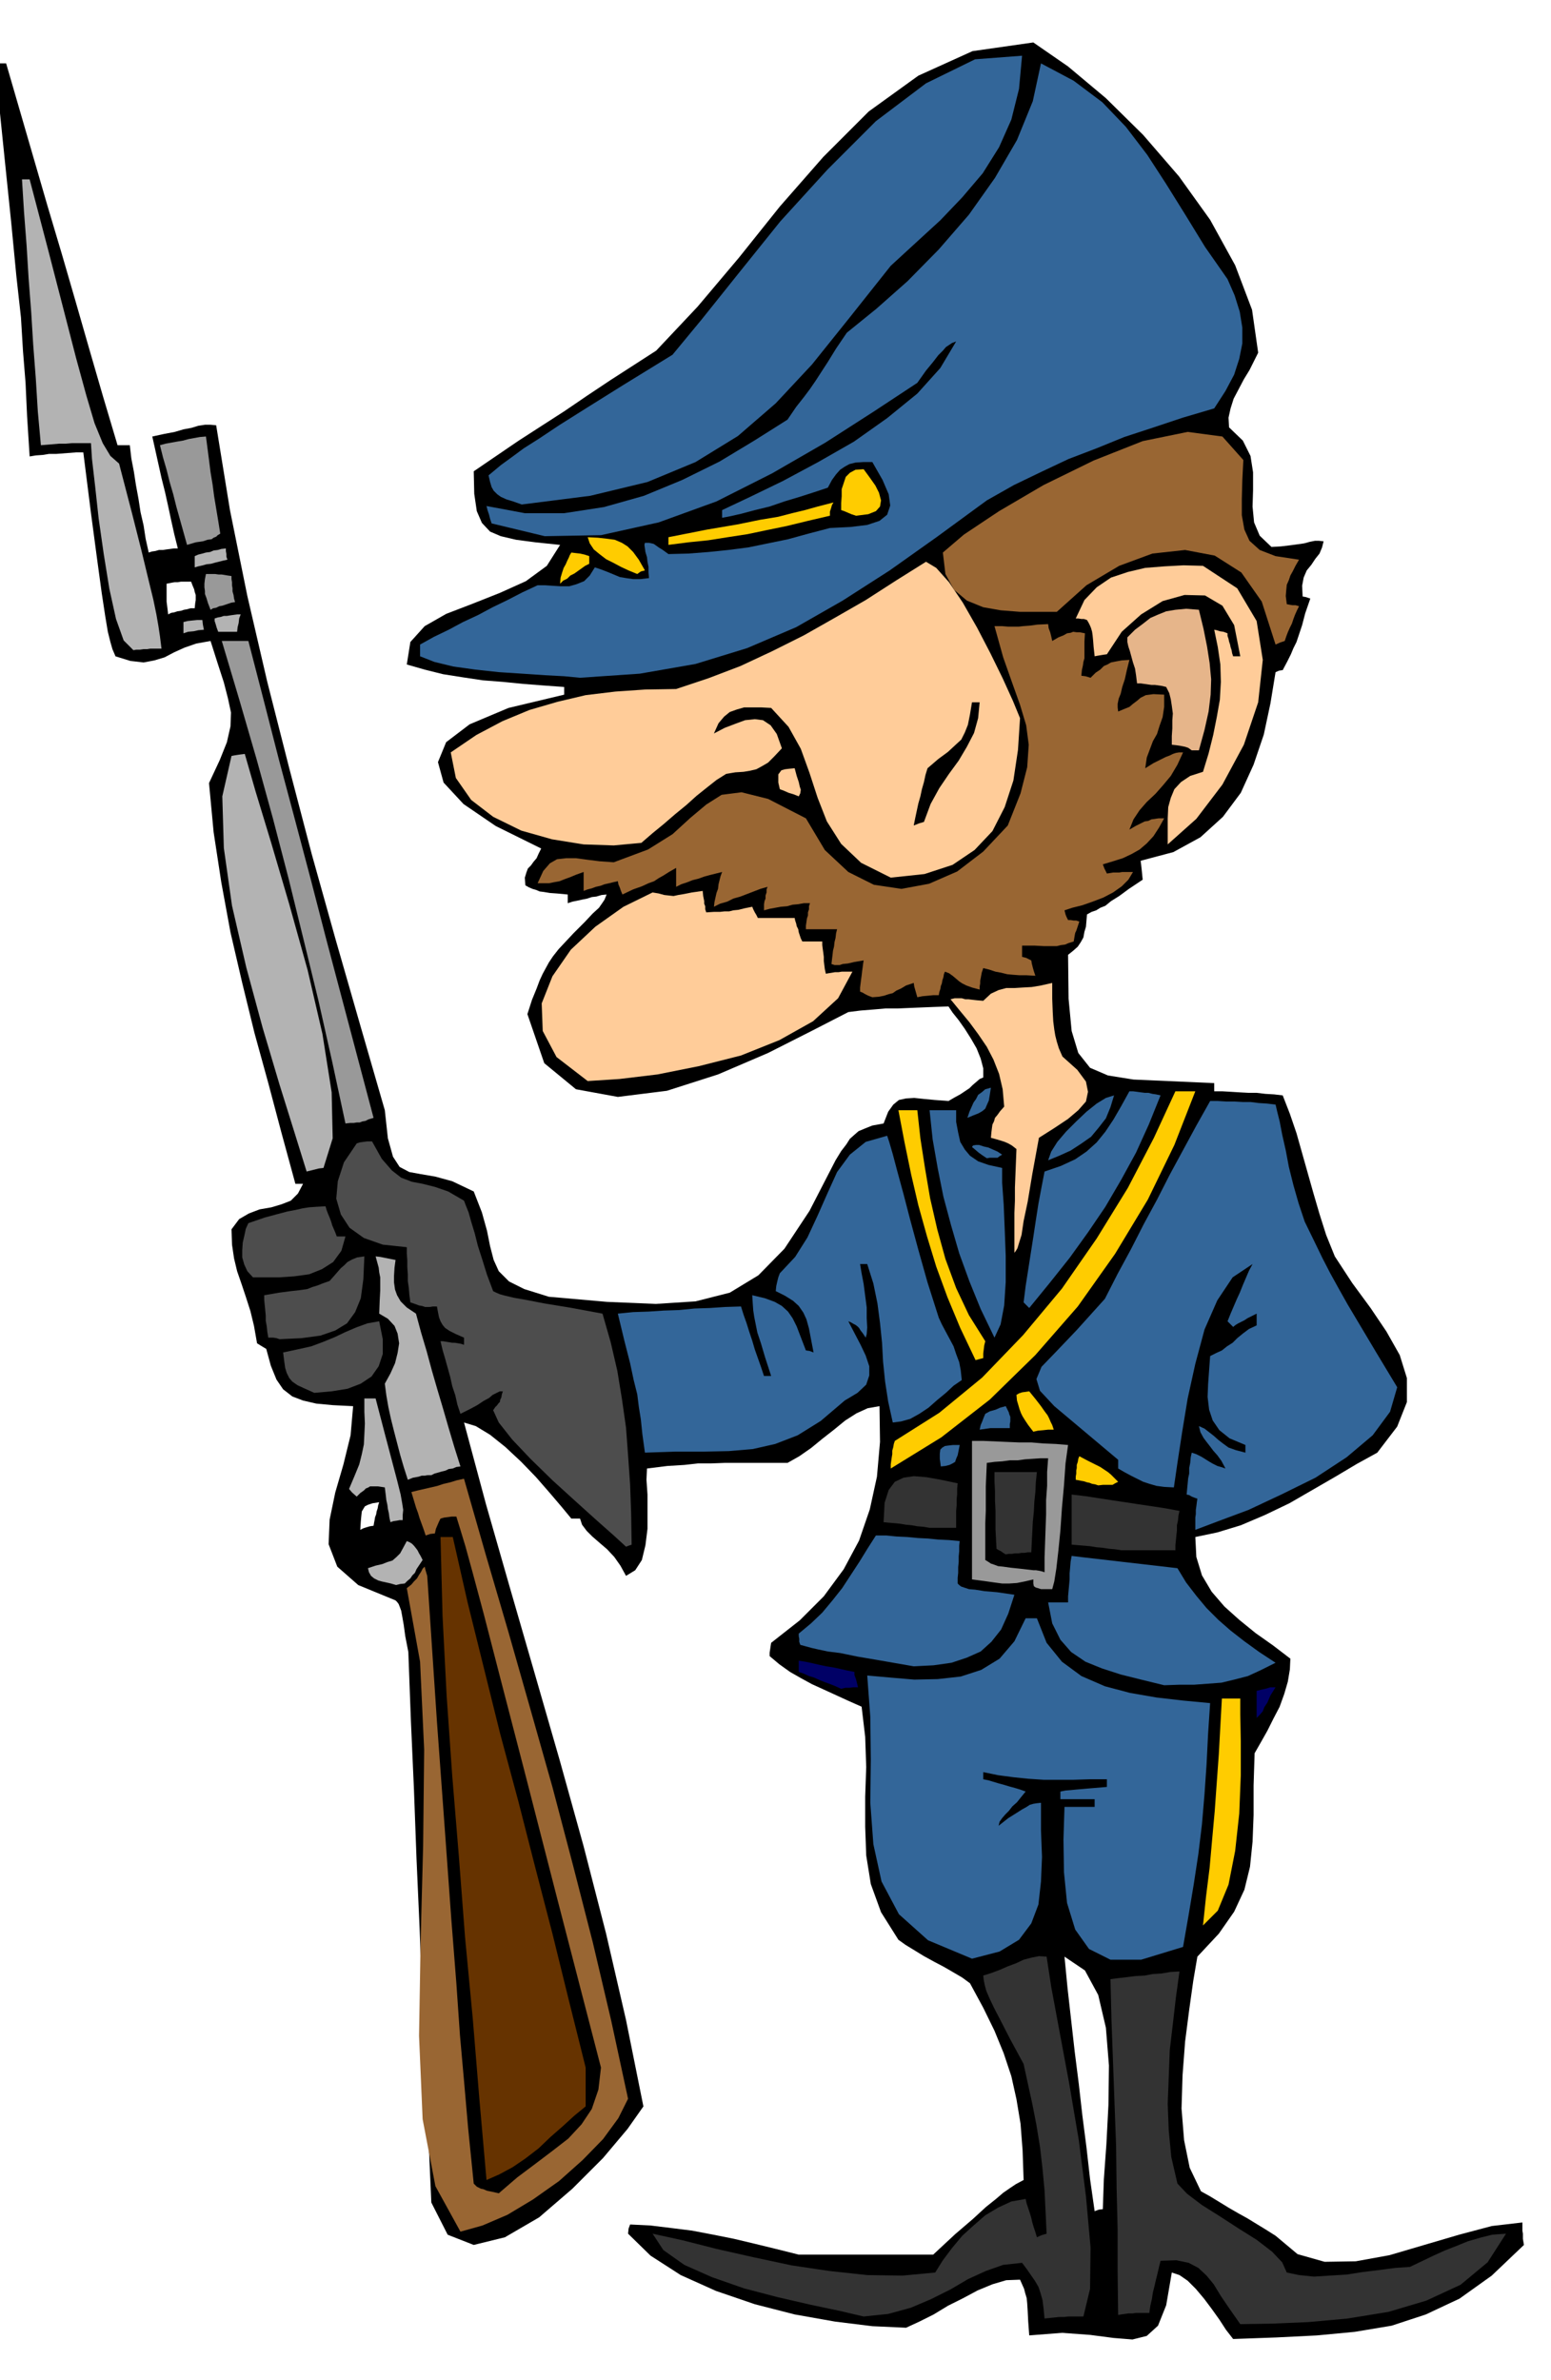 <svg xmlns="http://www.w3.org/2000/svg" fill-rule="evenodd" height="752.317" preserveAspectRatio="none" stroke-linecap="round" viewBox="0 0 3035 4656" width="490.455"><style>.brush1{fill:#000}.pen1{stroke:none}.brush2{fill:#333}.brush3{fill:#b3b3b3}.brush4{fill:#963}.brush6{fill:#369}.brush7{fill:#fc0}.brush9{fill:#999}.brush10{fill:#4d4d4d}.brush11{fill:#fc9}</style><path class="pen1 brush1" d="m2413 4576-14-18-13-20-15-21-15-20-16-19-16-16-16-11-15-5-11 64-16 40-22 20-28 7-37-3-46-6-55-4-64 5-2-27-1-20-1-16-1-10-3-10-2-8-4-9-4-9-27 1-27 8-29 12-28 15-30 15-28 17-28 14-26 12-66-3-73-9-79-14-78-20-76-26-69-31-59-38-44-43 1-10 3-8 40 2 41 5 40 5 42 8 40 8 42 10 41 10 44 11h263l43-40 35-30 25-23 20-16 14-12 13-9 12-8 15-8-2-58-4-52-8-48-10-45-15-45-18-44-22-45-26-48-15-11-17-10-19-11-19-10-20-11-18-11-18-11-14-10-34-54-20-55-9-56-2-56v-59l2-58-2-59-7-59-27-12-24-11-24-11-22-10-22-12-21-12-21-15-19-16v-7l1-6 1-7 1-6 56-44 47-47 39-53 30-56 21-61 14-64 6-68-1-70-23 4-22 10-22 14-22 18-23 18-22 18-23 16-23 13h-123l-26 1h-26l-27 3-33 2-40 5-1 22 2 29v67l-4 32-7 29-13 20-18 11-11-20-12-17-14-15-14-12-15-13-11-11-9-12-4-12h-17l-19-23-23-27-27-31-29-30-31-29-30-24-28-17-23-7 43 160 47 164 48 166 49 170 47 169 44 171 39 169 34 169-31 44-48 57-60 60-65 56-67 39-61 15-51-20-32-63-6-135-6-134-6-135-5-134-6-135-5-135-6-135-5-134-6-31-3-22-3-17-2-11-3-8-2-5-3-4-3-3-73-30-41-36-17-44 2-48 11-53 16-55 14-57 5-57-40-2-32-3-26-6-21-8-18-14-13-19-11-27-9-33-10-6-8-5-6-34-7-29-9-28-8-24-9-26-6-25-4-27-1-30 15-20 19-11 21-8 23-4 20-6 18-7 14-14 10-19h-15l-27-99-26-98-27-98-24-98-23-99-18-98-15-98-9-96 21-45 14-35 7-31 1-27-6-28-8-31-12-37-14-44-28 5-23 8-20 9-19 10-20 6-21 4-26-3-29-9-6-14-4-14-5-20-5-30-7-46-9-66-12-90-15-119h-14l-13 1-13 1-13 1H96l-12 2-14 1-12 2-5-79-3-65-5-62-4-66-9-81-10-104L8 300l-18-176h22l27 93 27 93 27 93 28 94 27 93 27 94 27 93 28 94h24l3 26 5 26 4 26 5 27 4 26 6 26 4 26 6 27 6-2 7-1 7-2h8l6-1 8-1 7-1h8l-7-28-6-27-6-28-6-27-7-28-6-27-6-27-6-27 23-5 21-4 17-5 16-3 13-4 13-2h11l11 1 27 166 34 168 39 168 43 169 44 168 47 168 48 167 48 166 6 55 10 36 13 20 19 10 22 4 29 5 33 9 42 20 16 41 10 36 6 30 7 27 10 22 20 20 30 15 48 15 114 10 95 4 78-5 67-17 56-34 51-52 49-74 51-99 11-18 10-13 7-11 9-8 8-7 12-5 15-6 22-4 9-23 10-14 11-9 14-3 16-1 19 2 21 2 27 2 12-7 11-6 9-6 9-6 6-6 7-6 7-6 7-3v-18l-5-19-8-20-11-19-12-19-12-17-12-15-8-12-28 1-25 1-24 1-23 1h-24l-23 2-25 2-24 3-70 36-87 44-98 42-100 32-96 12-82-15-62-51-33-96 9-28 9-22 6-16 6-13 6-11 6-11 8-12 11-14 29-31 22-22 16-17 12-11 7-10 4-6 2-5 2-5-10 1-10 3-9 1-9 3-10 2-9 2-10 2-9 3v-17l-21-2-14-1-12-2-8-1-7-3-7-2-7-3-7-4-1-15 3-10 3-8 6-6 5-7 6-7 4-9 5-10-89-44-63-43-39-42-11-40 16-39 46-35 76-32 109-26v-15l-41-3-39-3-40-4-39-3-40-6-38-6-36-9-35-10 7-44 28-31 42-24 52-20 53-21 51-23 41-30 26-41-48-5-38-5-30-7-21-9-16-17-10-23-5-34-1-44 44-30 44-30 45-29 45-29 44-30 45-30 45-29 45-29 81-86 81-96 80-100 85-97 89-89 97-70 106-48 119-17 68 47 74 62 73 72 70 81 61 85 49 89 33 87 12 84-8 16-9 18-11 18-10 19-10 19-6 19-4 18 1 19 27 26 15 30 5 32v35l-1 32 3 31 11 26 23 22 18-1 17-2 15-2 14-2 11-3 10-2h8l9 1-3 12-5 12-8 10-8 12-9 11-6 14-3 16 1 21 6 1 9 3-10 29-6 23-6 18-5 15-6 12-5 12-7 14-9 17-7 1-7 3-10 61-13 61-20 59-25 55-35 47-44 40-53 29-64 17 1 8 1 9 1 10 1 10-27 18-19 14-16 10-11 9-10 4-8 5-9 3-9 5-1 12-1 12-3 10-2 11-5 9-6 9-9 8-10 8 1 86 6 63 13 43 23 29 35 15 50 8 68 3 90 4v16h16l17 1 16 1 18 1h16l17 2 17 1 17 2 14 36 13 38 11 39 11 39 11 39 12 41 13 41 17 42 34 52 36 49 31 46 26 46 14 45v47l-19 48-39 51-40 22-42 25-45 26-45 26-48 23-47 20-46 14-43 9 2 39 11 36 19 32 25 29 29 26 32 26 34 24 34 26-1 21-4 24-7 24-9 25-12 23-12 24-13 23-12 21-2 63v58l-2 52-5 49-11 45-20 43-30 43-42 45-8 47-8 57-8 62-5 66-2 65 5 62 11 54 22 46 18 10 18 11 18 11 19 11 18 10 18 11 18 11 19 12 43 36 53 15 61-1 66-12 68-20 68-20 64-17 60-7v16l1 6v10l1 6 1 6-63 60-63 45-66 31-67 22-72 12-74 7-80 4-84 3zM329 1202l6-3 6-1 6-2 7-1 6-2 6-1 7-2h8l1-10 1-6v-10l-2-6-1-5-3-7-3-8h-20l-6 1h-6l-6 1-5 1-5 1v35l1 8 1 8 1 9zm376 1791 6-3 6-2 7-2 7-1 1-6 1-5 1-6 2-5 1-6 2-6 1-6 2-6-13 2-9 3-6 3-3 5-3 5-1 9-1 11-1 16zm1437 1333 8-3 8-1 2-58 5-69 4-77 1-77-6-74-15-64-26-48-40-27 6 62 7 62 7 62 8 63 7 62 8 62 7 62 9 63z"/><path class="pen1 brush2" d="m2427 4547-21-30-17-25-14-23-14-17-16-15-19-10-24-5-31 1-3 12-3 13-3 12-3 13-3 12-2 13-3 13-2 14h-26l-7 1h-8l-7 1-7 1-6 1-1-84v-83l-2-82-1-81-3-82-3-82-3-82-2-81 16-2 17-2 16-2 18-1 16-3 17-1 17-3 18-1-7 51-6 52-6 51-2 53-2 52 2 52 5 52 12 52 19 20 29 22 35 22 37 24 35 22 30 23 20 21 9 20 24 5 29 3 31-2 33-2 32-5 33-4 30-4 29-2 23-11 23-11 22-10 23-9 22-9 24-7 24-6 27-2-36 56-53 44-67 31-74 22-80 13-77 7-72 3-61 1zm-737-15-47-11-57-12-65-15-65-17-63-22-54-24-41-29-21-32 59 13 67 17 71 16 75 16 74 11 74 8 69 1 64-6 15-24 18-24 20-24 22-20 23-20 25-15 26-12 28-5 2 9 3 9 3 9 3 10 2 9 3 10 3 9 3 10 9-4 10-3-2-42-2-42-4-43-5-43-7-43-8-41-9-41-8-37-26-48-18-35-14-27-9-19-6-14-3-11-2-10-1-9 16-5 16-6 16-7 16-6 15-7 15-4 15-3 15 1 9 59 16 86 19 102 19 112 14 110 9 100-1 81-13 54h-29l-9 1h-10l-9 1-10 1-9 1-2-20-2-16-4-14-4-12-7-12-7-10-9-13-9-12-37 4-34 12-35 16-34 20-38 19-40 17-44 12-48 5z"/><path class="pen1 brush3" d="m775 3101-10-3-9-2-9-2-7-2-8-4-6-5-4-7-2-8 15-5 13-3 10-4 10-3 8-7 7-7 6-11 7-13 5 2 5 3 4 4 4 5 3 4 3 6 3 5 4 8-4 6-4 6-4 6-3 7-5 5-4 6-6 5-5 5-9 1-8 2zm23-206-8-25-7-24-6-23-6-23-6-24-5-23-4-23-3-23 11-20 9-20 5-20 3-19-3-19-6-15-13-14-17-10 1-26 1-19v-26l-2-10-1-9-3-11-3-11 9 1 10 2 10 2 10 2-2 15-1 16v13l2 14 4 11 7 12 12 12 18 12 10 37 11 37 10 37 11 38 11 37 11 38 11 37 12 38-8 1-7 3-8 1-6 3-8 2-7 2-7 2-6 3h-7l-6 1h-6l-6 2-11 2-10 4z"/><path class="pen1 brush4" d="m901 4366-49-89-25-131-7-163 3-182 5-191 2-187-8-172-26-144 4-3 5-4 5-6 6-6 4-7 4-6 3-6 4-4 2 8 3 10 19 285 16 219 12 166 10 127 7 101 8 90 8 92 11 109 6 6 8 4 5 1 7 3 10 2 13 3 36-31 36-27 33-25 31-24 26-28 20-30 13-38 5-43-86-332-64-249-47-181-32-124-22-82-14-51-10-33-8-26h-9l-7 1-8 1-7 2-3 6-3 7-3 7-2 9-9 1-9 3-4-12-4-11-4-11-3-10-4-11-3-10-3-10-3-10 12-3 13-3 13-3 13-3 12-4 13-3 13-4 14-3 43 150 44 150 43 151 43 152 40 152 39 152 36 153 33 153-19 38-30 41-40 41-46 41-51 36-50 30-49 21-43 12z"/><path class="pen1" style="fill:#630" d="m952 4265-14-159-13-158-15-158-12-157-13-158-11-157-8-156-4-155h24l29 128 32 129 32 129 35 130 33 129 34 131 32 130 33 132v76l-22 18-23 21-24 21-23 22-26 20-25 17-26 14-25 11z"/><path class="pen1 brush6" d="m1902 3832-86-36-57-51-34-64-16-73-6-81 1-84-1-84-6-81 45 4 47 4 46-1 45-5 40-13 36-22 29-34 22-45h22l19 48 30 37 38 28 46 20 49 13 52 9 52 6 53 5-4 60-3 60-4 58-5 59-7 58-9 59-10 60-11 63-82 25h-60l-42-21-27-38-16-52-6-60-1-64 2-64h59v-15h-67v-15l10-2 12-1 10-1 12-1 11-1 12-1 12-1 12-1v-15h-34l-31 1h-59l-30-2-29-3-30-4-29-6v14l10 2 10 3 10 3 11 3 10 3 11 3 10 3 11 4-9 11-8 10-9 8-7 9-7 7-6 7-5 7-2 8 19-15 16-10 11-7 9-5 6-4 7-2 6-1 9-1v54l2 52-2 48-5 45-14 37-24 32-38 23-54 14z"/><path class="pen1 brush7" d="m2354 3767 6-57 7-56 5-56 5-55 4-56 4-55 3-55 3-54h36v31l1 53v66l-3 75-8 73-13 66-21 51-29 29z"/><path class="pen1" d="M2459 3361v-53l8-2 9-2 10-3h10l-10 16-6 14-6 9-3 8-6 7-6 6zm-813-57-11-5-10-4-11-4-10-4-11-5-10-3-11-5-9-3v-22l13 2 14 3 13 3 14 3 13 2 14 3 13 3 15 3v6l3 8 2 8 2 8h-9l-8 1h-8l-8 2z" style="fill:#006"/><path class="pen1 brush6" d="m2278 3297-45-11-40-10-37-12-32-13-28-19-21-24-16-32-8-41h39v-12l1-11 1-11 1-11v-12l1-11 1-12 2-11 25 3 26 3 26 3 26 3 26 3 26 3 26 3 26 3 17 28 20 26 20 24 23 23 24 21 27 21 29 21 32 21-28 14-26 12-27 7-25 6-27 2-27 2h-29l-29 1zm-490-37-63-11-47-8-34-7-24-3-19-4-13-3-11-3-11-3-2-6v-6l-1-5v-5l24-20 22-21 20-24 19-24 17-26 17-26 16-26 16-25h20l20 2 21 1 21 2 20 1 20 2 21 1 21 2-1 9v11l-1 10v11l-1 10v11l-1 10v11l3 3 4 3 6 2 9 3 12 1 19 3 24 2 34 5-12 37-14 31-19 24-21 19-27 12-30 10-35 5-39 2z"/><path class="pen1 brush9" d="m2037 3109-6-2-4-1-3-2-1-1-1-5v-8l-17 4-15 3-15 1h-14l-15-2-14-2-15-2-15-2v-271h22l23 1 23 1 24 1h24l24 2 24 1 24 2-5 36-3 43-4 44-3 44-4 40-4 35-4 25-4 15h-22z"/><path class="pen1 brush1" d="m2022 3072-26-3-19-2-14-2-10-1-8-3-6-2-6-4-5-3v-72l1-24v-48l1-23 1-23 15-2 15-1 15-2h15l15-2 15-1 15-1h15l-2 27v27l-2 28v28l-1 27-1 29-1 28v29l-6-2-5-1-6-1h-5z"/><path class="pen1 brush2" d="m1968 3041-5-3-4-3-6-3-3-2-1-19-1-19v-37l-1-19v-19l-1-19v-18h83l-2 19-1 20-2 19-1 20-2 19-1 20-1 20-1 20h-7l-6 1h-6l-6 1h-7l-6 1h-6l-6 1zm227-8-13-2-12-1-13-2-12-1-12-2-12-1-12-1-12-1v-98l26 3 26 4 26 4 27 4 26 4 27 4 26 4 27 5-2 9-1 10-2 9v10l-1 9-1 10-1 10v10h-105z"/><path class="pen1 brush10" d="m1225 3026-24-22-35-31-41-37-44-40-43-42-36-38-26-33-11-24 4-6 4-4 2-3 3-3 1-5 2-4 1-6 2-6h-6l-6 3-8 4-7 6-11 6-12 8-15 8-18 9-6-18-4-18-6-18-4-18-5-18-5-18-5-17-4-17h5l6 1 6 1 6 1h5l6 1 6 1 6 2v-14l-16-7-12-6-9-6-5-6-4-7-3-8-2-10-2-11h-8l-6 1h-9l-6-2-6-1-8-3-9-3-2-15-1-13-2-14v-13l-1-14v-13l-1-14v-12l-47-5-37-13-28-20-17-26-9-31 3-34 12-37 25-37 6-2 7-1 8-1h9l19 34 20 23 18 14 21 8 21 4 24 6 26 9 31 18 3 8 6 15 5 18 7 23 6 24 9 28 9 29 12 32 6 3 7 3 11 3 17 4 23 4 36 7 49 8 65 12 16 56 13 56 9 55 8 56 4 54 4 57 2 57 1 61-6 2-5 2z"/><path class="pen1 brush2" d="m1819 2989-12-2-12-1-11-2-11-1-12-2-11-1-11-1-10-1 2-38 8-25 12-16 17-8 20-3 25 2 28 5 33 7-1 10v11l-1 10v12l-1 10v34h-52z"/><path class="pen1 brush6" d="M2339 2993v-24l1-7v-8l1-7 1-8 1-7-6-2-5-2-5-3-5-1 1-11 1-10 1-11 2-9v-11l2-10 1-11 2-9 9 3 10 5 8 5 8 5 7 4 8 4 7 2 9 3-8-15-8-11-8-9-6-8-7-9-6-8-6-11-3-12 11 5 9 7 9 7 9 8 9 7 11 8 14 5 19 5v-15l-31-13-20-16-13-19-7-21-3-25 1-25 2-28 2-27 12-6 11-5 10-8 11-7 9-9 11-9 12-9 15-7v-23l-6 3-6 3-6 3-6 4-6 3-6 3-5 3-5 4-6-6-5-5 6-15 6-14 6-14 6-13 6-15 6-14 6-14 7-13-39 26-30 45-25 57-18 67-15 68-11 67-9 59-7 48-19-1-15-2-14-4-12-4-12-6-12-6-13-7-12-7v-17l-75-63-50-42-28-30-7-23 10-24 28-29 41-43 55-61 25-49 26-48 25-49 26-48 25-49 26-48 26-48 27-48h15l16 1h16l17 1h15l16 2 16 1 17 2 3 13 5 20 5 26 7 31 6 32 9 36 10 35 12 36 19 39 16 33 15 29 16 29 18 32 25 42 31 52 41 68-14 48-34 46-51 43-61 40-67 33-64 30-59 22-45 17z"/><path class="pen1 brush3" d="m764 2978-2-9-1-8-2-9-1-8-2-9-1-9-1-8-1-8-13-2h-16l-3 2-5 2-4 4-7 5-7 7-9-8-6-7 11-26 9-22 5-20 4-19 1-20 1-21-1-23v-26h22l18 69 14 53 10 38 7 28 3 17 2 13-1 10v10h-6l-5 1-7 1-6 2z"/><path class="pen1 brush7" d="m2149 2906-6-2-6-1-5-2-5-1-6-2-6-1-5-1-5-1v-6l1-6v-6l1-5v-6l2-6 1-6 2-5 17 9 14 7 10 5 9 6 6 4 6 5 6 6 8 8-6 3-5 3h-19l-9 1zm-406-33v-8l1-7 1-7 1-6v-7l2-7 1-6 2-6 87-55 84-69 80-83 76-91 68-98 61-99 51-98 42-91h39l-41 105-52 107-64 106-73 103-83 95-89 87-95 74-99 61z"/><path class="pen1 brush6" d="m1841 2869-2-15v-10l1-8 4-4 5-3 7-1 9-1h13l-2 10-2 10-3 7-2 6-5 3-6 3-8 2-9 1zm-579-27-5-36-3-29-4-25-3-24-7-28-7-33-11-43-13-54 30-3 30-1 30-2 30-1 30-3 30-1 30-2 31-1 5 16 6 17 5 16 6 18 5 17 6 17 6 17 6 18h14l-12-37-8-27-7-21-3-15-3-15-2-13-1-14-1-16 25 6 19 7 14 8 12 11 9 13 8 16 8 21 10 26 7 1 8 3-5-26-4-21-5-18-6-13-9-13-11-10-16-10-18-9 1-10 2-9 2-8 3-8 30-32 24-38 20-43 19-43 19-42 25-34 31-25 42-12 4 12 7 24 9 34 12 44 13 50 16 59 18 64 22 69 6 13 8 15 7 13 8 15 5 15 6 16 3 16 2 19-16 11-15 14-17 14-17 15-18 12-18 10-18 5-16 2-9-41-6-39-4-39-2-37-4-39-5-38-8-39-12-38h-14l3 18 4 21 3 23 3 23v21l1 18-1 13-2 7-6-9-4-5-3-5-3-3-4-3-4-2-5-3-5-2 12 23 12 23 10 21 7 21v18l-6 18-17 16-25 15-47 40-45 28-44 17-44 10-47 4-50 1h-54l-60 2z"/><path class="pen1 brush7" d="m2022 2801-10-13-6-9-5-8-3-6-3-8-2-7-3-10-1-11 5-3 6-2 7-1 7-1 13 16 10 13 7 10 6 8 3 6 3 7 3 6 3 9h-11l-9 1-11 1-9 2z"/><path class="pen1 brush6" d="m1917 2797 2-9 3-7 3-8 3-7 9-5 11-3 9-4 11-3 3 6 3 6 1 4 2 5v9l-1 5v8h-38l-7 1-7 1-7 1z"/><path class="pen1 brush10" d="m615 2725-20-9-13-6-10-7-6-7-5-10-3-10-2-14-2-16 28-6 27-6 24-9 22-9 21-10 21-9 22-8 23-4 7 35v29l-8 24-14 20-21 14-26 10-31 5-34 3z"/><path class="pen1 brush7" d="m1909 2661-30-63-25-60-22-60-18-59-17-61-14-60-13-63-12-63h37l6 55 9 58 10 59 14 61 16 58 21 57 25 53 32 51-2 8-1 8-1 8v9l-8 2-7 2z"/><path class="pen1 brush10" d="m547 2620-6-2-6-1h-10l-2-12-1-10-2-11v-10l-1-11-1-10-1-10v-9l29-5 23-3 18-2 14-2 10-4 10-3 10-4 14-5 8-9 7-8 7-8 7-6 6-6 9-5 10-4 14-2-2 45-5 37-11 27-16 22-23 14-29 10-37 5-43 2z"/><path class="pen1 brush6" d="m1946 2617-27-56-22-54-20-55-16-55-15-56-11-55-10-57-6-57h52v23l4 21 4 18 9 15 10 12 16 11 20 7 27 6v29l3 42 2 48 2 53v51l-3 46-7 37-12 26zm68-58-6-6-5-5 4-32 5-32 5-32 5-32 5-33 5-32 6-32 6-31 32-11 28-13 22-15 20-18 17-21 16-24 15-26 16-29h7l8 1 7 1 8 1h7l8 2 7 1 9 2-23 57-25 55-29 53-31 53-34 50-36 50-39 49-40 49z"/><path class="pen1 brush10" d="m495 2499-11-12-6-13-4-14v-14l1-15 3-13 3-14 5-11 32-11 26-7 19-5 16-3 13-3 13-2 14-1 18-1 2 7 3 8 3 7 3 8 2 7 3 7 3 7 3 8h17l-8 28-16 22-22 14-25 10-29 4-29 2h-52z"/><path class="pen1 brush11" d="M1985 2451v-78l1-24v-26l1-25 1-25 1-25-9-7-7-4-7-3-6-2-10-3-11-3 1-11 1-8 1-7 3-6 2-7 5-6 5-7 8-9-3-34-7-30-11-28-13-25-17-25-17-23-19-23-18-22 8-2h14l7 2h6l8 1 9 1 12 1 15-14 15-7 15-4h16l16-1 18-1 18-3 22-5v31l1 26 1 18 2 16 2 12 3 12 4 13 7 16 29 26 17 23 4 20-4 19-15 17-20 17-27 18-30 19-13 71-9 54-8 38-4 27-5 16-3 10-3 5-3 4z"/><path class="pen1 brush3" d="m600 2292-23-74-30-96-33-111-32-118-28-121-16-113-3-101 18-79 5-1 6-1 7-1 8-1 21 73 31 102 35 119 36 129 29 125 18 114 2 90-18 58-9 1-8 2-8 2-8 2z"/><path class="pen1 brush6" d="m1931 2266-9-6-7-5-7-6-6-5 2-3 6-1h6l9 3 9 2 9 4 9 4 9 6-5 3-4 3h-15l-6 1zm120 4 6-17 12-19 17-20 20-20 20-19 20-16 18-11 16-5-7 23-9 22-14 18-15 18-20 14-20 13-22 10-22 9z"/><path class="pen1 brush9" d="m676 2198-26-121-27-120-29-119-29-118-31-119-32-116-34-117-34-114h52l30 116 30 117 31 116 31 117 30 116 31 117 31 117 31 117-10 3-6 3-6 1-5 2h-6l-6 1h-7l-9 1z"/><path class="pen1 brush6" d="m1893 2187 4-12 4-9 4-9 5-7 4-8 7-5 7-6 11-3-2 13-2 12-4 9-3 7-6 5-7 4-10 4-12 5z"/><path class="pen1 brush11" d="m1150 2115-61-47-27-51-2-54 21-53 36-52 48-45 55-39 57-28 12 2 11 3 9 1 9 1 9-2 12-2 15-3 21-3 1 10 2 10v5l2 5v6l2 6 15-1h12l9-1h9l8-2 10-1 12-3 15-3 2 5 3 6 3 5 3 6h72l1 5 2 6 1 5 3 6 1 6 2 6 2 6 3 6h39v7l1 8 1 7 1 8v8l1 8 1 8 2 9 6-1 6-1 6-1h7l6-1h21l-28 52-49 45-66 37-75 30-83 21-80 16-75 9-62 4z"/><path class="pen1 brush4" d="m1707 1951-8-3-6-3-5-3-5-2v-8l1-8 1-8 1-7 1-9 1-7 1-8 1-6-18 3-13 3-10 1-6 2h-10l-3-1-3-1 1-9 1-8 1-9 2-8 1-9 2-8 1-9 2-8h-61v-7l1-7 1-7 2-6v-6l2-6v-6l2-6h-12l-11 2-11 1-11 3-12 1-11 2-11 2-11 3v-12l1-6 2-5v-6l2-6v-6l2-5-14 4-13 5-13 5-13 5-14 4-12 6-14 4-12 6 1-9 2-9 2-9 3-8 1-9 2-8 2-8 3-8-12 3-12 3-11 3-11 4-12 3-10 4-12 4-10 5v-37l-14 8-11 7-9 5-9 6-11 4-13 6-17 6-21 10-3-7-2-6-3-7-1-6-9 2-8 2-9 2-8 3-9 2-8 3-8 2-8 3v-37l-14 5-12 5-11 4-10 4-11 2-10 2h-22l11-24 13-15 14-8 18-2h19l22 3 24 3 28 2 67-25 48-30 35-32 31-26 30-19 39-5 52 13 74 38 37 62 46 43 50 25 54 8 54-10 55-24 51-39 48-51 25-63 13-51 3-44-5-38-12-40-15-42-18-51-17-61h15l12 1h20l9-1 13-1 15-2 21-1 1 8 3 8 2 8 2 9 12-7 10-4 7-4 7-1 5-2 7 1h6l10 2-1 16v33l-2 7-1 7-2 9-1 11 8 1 10 3 10-10 9-6 7-7 7-3 7-4 10-2 11-2 15-1-5 20-4 18-5 15-3 13-4 10-2 10v7l1 8 12-5 10-4 7-6 8-6 7-6 10-5 15-2 21 1v24l-3 20-6 17-5 16-8 14-6 16-6 16-3 21 16-10 14-7 10-5 8-3 6-3 6-2 6-1h8l-11 24-13 22-15 18-15 17-17 16-14 16-12 18-8 20 12-7 10-5 8-4 7-1 6-3 7-1 7-1h11l-10 18-11 17-13 14-14 12-16 9-17 8-19 6-20 6 3 8 5 10 6-1 6-1h12l6-1h21l-9 15-13 13-17 12-19 10-21 8-20 7-20 5-15 5 1 4 1 4 2 5 3 6h5l6 1h5l6 2-3 9-3 9-2 4-1 5-1 6-1 6-10 3-7 3-8 1-8 2h-25l-19-1h-24v22l8 2 10 5 1 6 2 8 2 7 3 9-17-1h-14l-13-1-11-1-12-3-11-2-12-4-12-3-3 9-2 11-1 5v5l-1 6v6l-15-4-11-4-8-4-6-4-7-6-6-5-7-5-8-3-2 5-1 6-2 6-1 6-2 5-1 6-2 6-1 6h-11l-10 1-11 1-10 2-2-7-2-7-2-7-1-7-15 5-10 6-9 4-7 5-8 2-9 3-10 2-13 1z"/><path class="pen1 brush11" d="m1743 1717-58-29-39-37-28-44-18-46-16-49-17-47-24-43-34-37-19-1h-34l-14 4-14 5-11 9-11 13-9 20 21-11 21-8 19-7 19-2 16 2 15 10 12 17 10 28-15 16-12 12-12 7-11 6-13 3-12 2-16 1-18 3-19 12-19 15-20 16-20 18-22 18-22 19-22 18-22 19-54 5-59-2-62-10-60-17-55-27-43-33-30-43-10-50 50-34 51-27 53-22 55-16 55-13 58-7 58-4 61-1 63-21 63-24 62-29 62-31 60-34 61-35 59-38 59-37 20 12 25 28 27 40 28 49 26 50 24 49 20 44 14 34-4 62-9 60-17 52-24 47-35 37-43 29-55 18-66 7zm542-65v-51l1-22 5-18 7-17 13-14 18-12 25-8 11-36 9-36 7-35 6-34 2-35-1-34-5-34-7-34 5 1 6 2 7 1 8 3v5l2 6 1 5 2 6 1 5 2 6 1 6 2 6h14l-12-61-23-38-34-20-40-1-43 12-42 26-38 34-29 44-7 1-6 1-6 1-5 1-2-18-1-13-1-10-1-7-2-7-2-5-3-6-3-5-6-2h-5l-6-1h-5l17-36 24-25 28-19 33-11 34-8 38-3 37-2 38 1 67 44 38 64 12 76-9 83-28 83-42 78-51 67-56 50z"/><path class="pen1 brush1" d="m1788 1615 3-15 3-14 3-14 4-14 3-14 4-14 3-14 4-13 21-18 19-14 14-13 12-11 7-14 6-15 4-20 4-24h15l-3 31-8 29-14 27-16 27-19 26-19 28-17 31-13 35-10 3-10 4z"/><path class="pen1 brush11" d="m1563 1558-10-4-10-3-9-4-8-3-3-13v-16l3-4 3-4 7-2 8-1 11-1 4 15 4 12 2 9 2 6-1 7-3 6z"/><path class="pen1" style="fill:#e6b58a" d="m2332 1468-7-5-6-2-5-1-5-1-7-1-9-1v-17l1-15v-16l1-13-2-15-2-13-3-12-6-12-8-2-7-1-7-1h-7l-7-1-7-1-7-1h-7l-2-16-2-13-4-12-3-11-3-11-3-9-2-9v-9l15-15 16-12 14-11 16-7 15-6 18-3 21-2 25 2 9 37 7 35 5 32 3 32-1 30-4 33-8 36-11 40h-14z"/><path class="pen1 brush6" d="m1135 1326-31-3-38-2-44-3-46-3-46-5-43-6-37-9-28-11v-23l27-15 29-14 28-15 30-14 28-15 29-14 29-15 30-14h14l15 1 16 1h17l14-4 15-6 11-11 10-16 12 4 13 5 12 5 12 5 12 2 14 2h14l17-2-1-11v-11l-2-10-1-9-3-10-1-7-1-7 1-4h8l9 2 3 2 7 5 8 5 11 8 39-1 39-3 39-4 39-5 39-8 39-8 40-11 42-11 40-2 33-4 24-8 15-12 6-18-3-22-12-28-20-35h-18l-15 1-12 3-9 5-9 6-8 9-8 11-8 15-27 9-28 9-30 9-29 10-29 7-26 7-22 5-16 3v-15l55-26 64-31 69-37 70-40 65-46 59-48 45-50 31-52-8 3-6 4-6 4-6 7-9 9-10 13-14 17-17 24-85 56-95 61-104 60-109 55-113 41-113 25-110 2-104-25-3-9-2-8-3-9-2-8 75 14h77l78-12 78-22 75-31 73-36 68-41 65-41 17-25 15-19 12-16 11-16 11-17 13-20 16-26 21-31 58-47 61-54 61-62 59-68 51-72 43-74 31-76 16-74 64 34 56 42 46 48 42 55 37 57 38 61 38 62 44 63 14 32 10 32 5 31v31l-6 30-10 31-17 32-22 34-61 18-57 19-58 19-54 22-55 21-53 25-54 26-53 30-97 71-93 66-92 59-91 52-96 41-101 31-109 19-117 8z"/><path class="pen1 brush3" d="m261 1272-19-19-15-42-13-59-11-68-10-70-7-64-6-52-2-31h-37l-12 1h-13l-12 1-12 1-12 1-6-66-4-65-5-65-4-65-5-65-4-65-5-65-4-64h15l37 141 30 116 24 93 20 73 16 54 16 39 15 25 17 15 25 96 19 75 13 54 10 41 6 29 4 23 3 20 3 24h-22l-6 1h-7l-7 1h-7l-6 1z"/><path class="pen1 brush4" d="m2496 1261-27-84-40-57-52-33-58-11-64 7-65 24-64 38-58 52h-72l-38-3-34-6-32-13-25-21-17-31-5-42 41-35 69-46 87-51 98-48 96-38 88-18 68 9 41 46-2 39-1 37v32l5 28 10 22 20 18 31 12 46 7-7 12-5 10-5 9-3 9-4 9-1 10-1 12 2 16 5 1 6 1h6l7 2-4 8-4 9-3 8-3 9-4 8-4 9-3 8-3 9-9 3-9 4z"/><path class="pen1 brush3" d="M359 1239v-22l8-2 9-1 10-1h10l1 9 2 10-11 1-9 2-11 1-9 3zm68-3-3-8-2-7-2-6v-5l6-2 6-1 6-2h6l6-1 7-1 7-1h7l-3 8-1 9-2 8-1 9h-37z"/><path class="pen1 brush9" d="m412 1193-5-13-3-10-3-8v-6l-1-7v-7l1-9 2-10h18l7 1h6l6 1 6 1 7 1v6l1 6v6l1 6v6l2 7 1 7 2 7-7 1-6 2-6 2-6 2-6 1-6 3-6 1-5 3z"/><path class="pen1 brush7" d="m1096 1142 1-12 3-10 3-9 4-7 3-7 3-6 2-5 3-5 8 1 9 1 9 2 9 3v15l-8 4-7 5-7 5-7 5-8 4-6 6-8 4-6 6zm151-19-17-7-15-7-15-8-14-7-13-10-11-9-8-12-4-12 20 1 18 2 15 2 14 6 11 7 11 11 11 15 12 21-8 2-7 5z"/><path class="pen1 brush3" d="M381 1110v-22l7-3 8-2 7-2 8-1 7-3 8-1 7-2 9-1v5l1 6v5l2 6-9 2-8 2-8 2-7 2-9 1-7 2-9 2-7 2z"/><path class="pen1 brush9" d="m366 1066-7-25-7-25-7-25-6-24-7-24-6-24-7-24-6-24 11-3 11-2 11-2 12-2 11-3 11-2 11-2 12-1 3 23 3 23 3 24 4 24 3 23 4 24 4 24 4 25-5 3-3 3-5 2-4 3-8 1-9 3-14 2-17 5z"/><path class="pen1 brush7" d="M1308 1066v-15l76-15 59-10 44-9 36-6 27-7 25-6 25-7 31-8-3 5-2 7-2 6v8l-43 10-41 10-39 8-38 8-39 6-38 6-39 4-39 5zm367-57-9-3-7-3-7-3-6-2v-14l1-13v-14l4-12 4-12 8-8 11-6 16-1 11 15 12 17 7 14 4 15-2 12-8 9-15 6-24 3z"/><path class="pen1 brush6" d="m1021 987-17-6-13-4-11-5-7-5-7-7-4-7-3-10-3-13 24-20 22-16 23-17 30-19 39-26 54-34 72-45 96-59 57-69 72-90 82-102 92-101 95-95 98-74 96-47 92-7-6 65-15 60-24 54-32 51-40 47-43 45-48 44-49 45-81 102-73 91-71 76-74 64-83 51-94 39-112 27-134 17z"/></svg>

